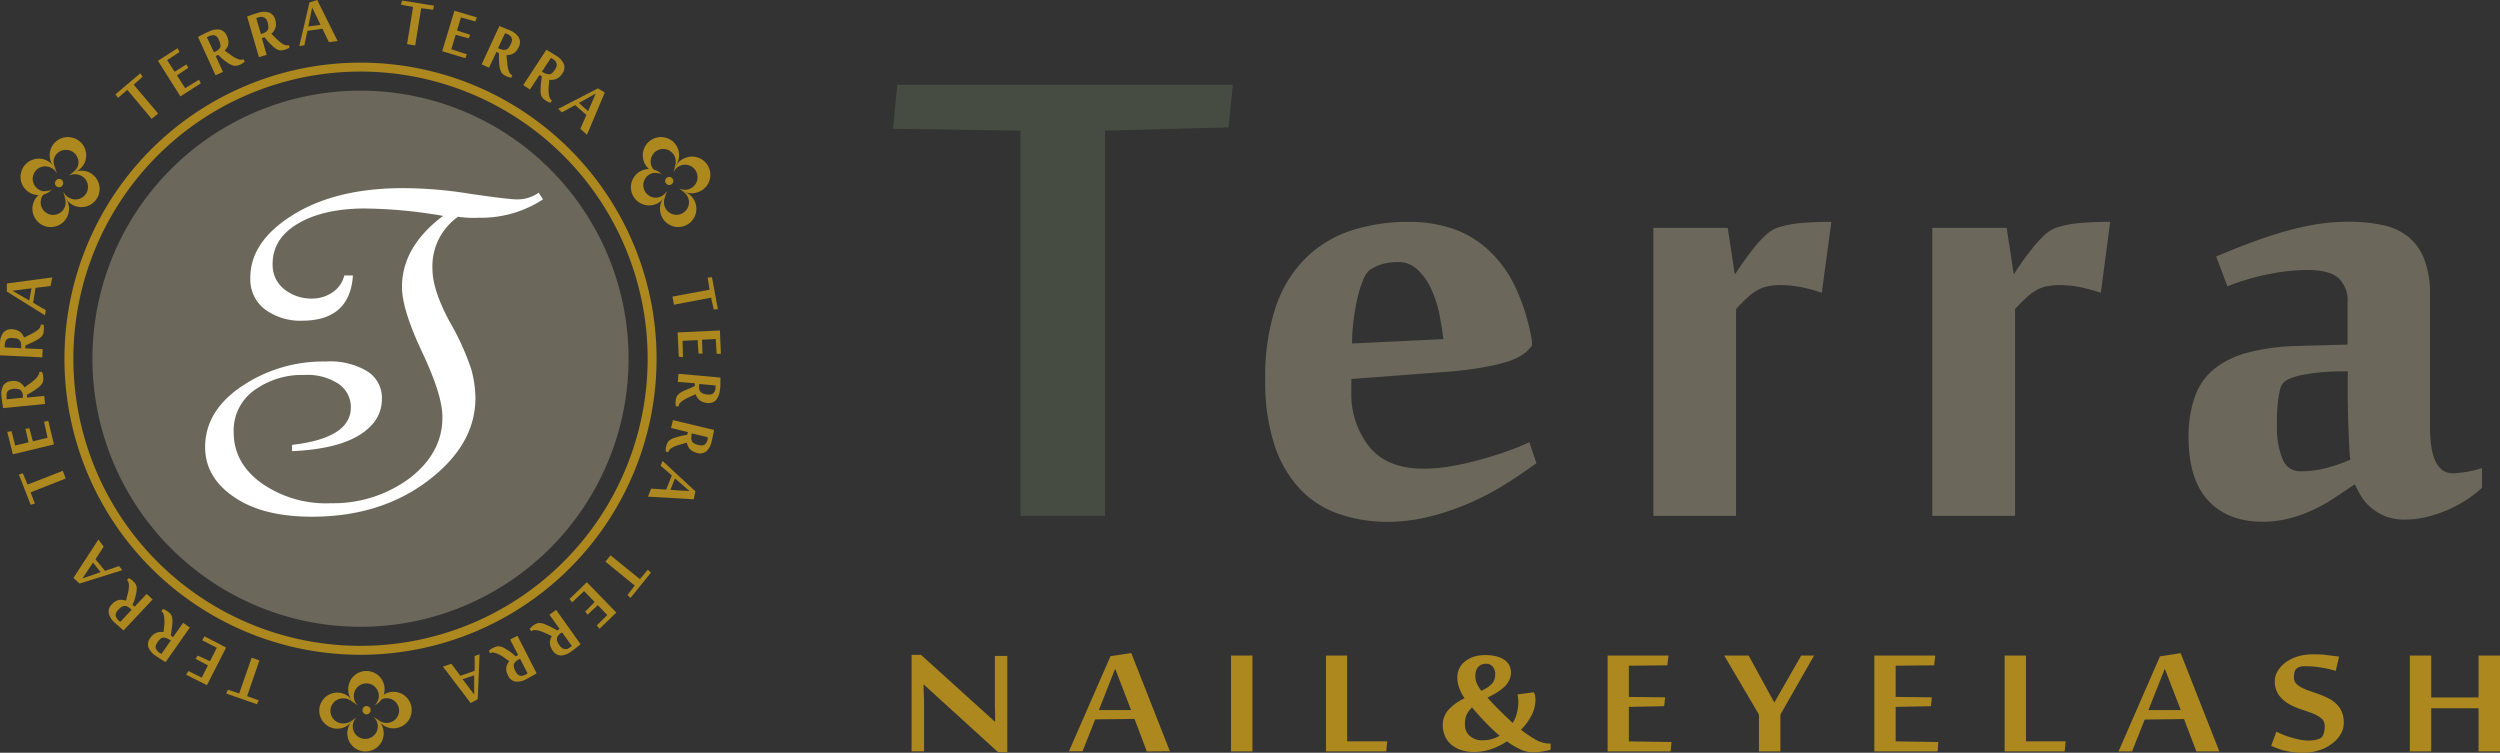 <svg xmlns="http://www.w3.org/2000/svg" viewBox="0 0 445.13 134.03"><rect x="0" y="0" width="445.13" height="134.03" fill="#333333" stroke="none"/><defs><style>.cls-1{fill:#ac881f;}.cls-2{fill:#464c41;}.cls-3{fill:#6b675a;}.cls-4{fill:none;stroke:#ac881f;stroke-width:1.59px;}.cls-5{fill:#fff;}</style></defs><title>Asset 1</title><g id="Layer_2" data-name="Layer 2"><g id="レイヤー_1" data-name="レイヤー 1"><path class="cls-1" d="M27,21.16,22.67,16,21,17.43l-.44-.64,4.41-3.73.43.6-1.59,1.42,4.35,5.14Z"/><path class="cls-1" d="M35.75,14.84l-3.63,2.32-4-6.34,3.5-2.24.34.67-2.19,1.46,1.32,2.06,2.11-1.31.31.62-2,1.35,1.46,2.27,2.47-1.51Z"/><path class="cls-1" d="M38.85,9.77l-.44.2L39.7,12.8l-1.32.6L35.26,6.58c.24-.15.55-.3.88-.47s.64-.33,1-.46a3.27,3.27,0,0,1,2-.38,1.78,1.78,0,0,1,1.25,1.14,2.47,2.47,0,0,1,.25.79,1.93,1.93,0,0,1,0,.69,1.9,1.9,0,0,1-.2.58A3.16,3.16,0,0,1,40,9l1,.73a6.85,6.85,0,0,0,.89.57,4.16,4.16,0,0,0,.8.32,1.07,1.07,0,0,0,.67-.07l0,0,.2.43a1.52,1.52,0,0,1-.33.26,2.87,2.87,0,0,1-.43.25,3.16,3.16,0,0,1-.67.21,1.18,1.18,0,0,1-.64-.05,3,3,0,0,1-.84-.39,11,11,0,0,1-1.18-.89Zm-.52-.58a1.69,1.69,0,0,0,.5-.31,2,2,0,0,0,.33-.35,1.89,1.89,0,0,0,.09-.21,1.17,1.17,0,0,0,0-.27,1.68,1.68,0,0,0-.07-.4,3.42,3.42,0,0,0-.2-.54,2.65,2.65,0,0,0-.33-.54.92.92,0,0,0-.43-.27.77.77,0,0,0-.48,0,1.65,1.65,0,0,0-.54.16,1.51,1.51,0,0,0-.18.09l-.18.1L38.1,9.3Z"/><path class="cls-1" d="M47.11,6.64l-.49.13.86,3-1.38.4L44,2.94l.93-.34,1-.31a3.23,3.23,0,0,1,2-.06,1.85,1.85,0,0,1,1.09,1.31,3.19,3.19,0,0,1,.12.82,2.41,2.41,0,0,1-.13.68,2,2,0,0,1-.29.54,2.33,2.33,0,0,1-.41.42l.89.89a9.29,9.29,0,0,0,.8.7,3.15,3.15,0,0,0,.73.43,1.14,1.14,0,0,0,.68,0h0l.15.45a3.9,3.9,0,0,1-.35.19,2.79,2.79,0,0,1-.49.18,2,2,0,0,1-.68.13,1.44,1.44,0,0,1-.65-.14,3.63,3.63,0,0,1-.76-.54c-.27-.25-.63-.59-1-1ZM46.67,6a2.21,2.21,0,0,0,.54-.24,1.35,1.35,0,0,0,.38-.31l.12-.18A.71.71,0,0,0,47.77,5a1.07,1.07,0,0,0,0-.4A2.88,2.88,0,0,0,47.66,4a1.92,1.92,0,0,0-.27-.59A1.2,1.2,0,0,0,47,3.1,1.21,1.21,0,0,0,46.55,3,2.15,2.15,0,0,0,46,3.1l-.18.06-.19.07.82,2.82Z"/><path class="cls-1" d="M58.56,7.5,57.4,5.11l-2.66.38-.55,2.58-.9.14L55.1.43,56.48,0l3.63,7.3ZM57.07,4.42,55.58,1.34l-.69,3.37Z"/><path class="cls-1" d="M72.48,7.86l1.07-6.63L71.38.84,71.59.1l5.7.91-.18.73L75,1.45,73.92,8.09Z"/><path class="cls-1" d="M82.86,10.36,78.73,9.12l2.18-7.21,4,1.19-.3.72L82.07,3.1l-.7,2.34,2.35.76-.26.63L81.13,6.2l-.77,2.57,2.76.9Z"/><path class="cls-1" d="M88.83,9.45l-.44-.2-1.32,2.81-1.31-.6,3.15-6.82c.29.1.58.22.93.37s.67.27,1,.41A3.31,3.31,0,0,1,92.4,6.71a1.86,1.86,0,0,1-.05,1.7,3.25,3.25,0,0,1-.44.7,2.13,2.13,0,0,1-.54.43,1.78,1.78,0,0,1-.58.22,3.81,3.81,0,0,1-.59.05c0,.44.06.86.1,1.24a9.05,9.05,0,0,0,.14,1.07,3.66,3.66,0,0,0,.27.81,1,1,0,0,0,.51.46l0,0-.18.43a2.45,2.45,0,0,1-.42-.07l-.46-.17a4.52,4.52,0,0,1-.6-.36,1.39,1.39,0,0,1-.38-.53,3.49,3.49,0,0,1-.25-.9q-.06-.57-.09-1.47Zm.1-.77a2.43,2.43,0,0,0,.56.18,1.36,1.36,0,0,0,.49,0l.2-.06a.59.59,0,0,0,.25-.16,1.53,1.53,0,0,0,.24-.29,2.17,2.17,0,0,0,.27-.51,2,2,0,0,0,.22-.6,1,1,0,0,0-.07-.5,1.2,1.2,0,0,0-.29-.39,2.54,2.54,0,0,0-.5-.31L90.11,6a.73.73,0,0,0-.19-.07L88.68,8.58Z"/><path class="cls-1" d="M96.48,13.62l-.41-.27-1.71,2.59-1.2-.79,4.12-6.29c.24.15.54.31.86.51s.61.37.89.55a3.22,3.22,0,0,1,1.38,1.51,1.79,1.79,0,0,1-.29,1.66,2.49,2.49,0,0,1-.54.63,2,2,0,0,1-1.2.49,2.35,2.35,0,0,1-.59,0c0,.44-.07.86-.1,1.25a7.59,7.59,0,0,0,0,1.06,3.58,3.58,0,0,0,.16.84,1.1,1.1,0,0,0,.42.54l0,0-.24.4a2.4,2.4,0,0,1-.4-.14,2.16,2.16,0,0,1-.43-.25,2.35,2.35,0,0,1-.55-.44,1.62,1.62,0,0,1-.32-.58,3.15,3.15,0,0,1-.08-.93,11.27,11.27,0,0,1,.11-1.45Zm.22-.74a2,2,0,0,0,.53.24,1.49,1.49,0,0,0,.47.09,1,1,0,0,0,.22,0,1.06,1.06,0,0,0,.25-.11,1.5,1.5,0,0,0,.29-.25,3.36,3.36,0,0,0,.36-.46,2.17,2.17,0,0,0,.28-.58,1.1,1.1,0,0,0,0-.51,1,1,0,0,0-.22-.41,1.86,1.86,0,0,0-.44-.38l-.18-.1a.44.44,0,0,0-.17-.1l-1.61,2.46Z"/><path class="cls-1" d="M103.33,22.93l1.08-2.46-2-1.76L100.06,20l-.69-.61,7.1-3.66,1.21.75L104.51,24Zm1.38-3.13,1.36-3.14-3,1.67Z"/><path class="cls-1" d="M119.73,52.81l6.61-1.23L126,49.42l.77-.06,1.05,5.69-.74.06L126.61,53,120,54.25Z"/><path class="cls-1" d="M120.86,63.5l-.21-4.31,7.53-.35.18,4.15-.76,0-.16-2.63-2.45.13.09,2.47-.7,0-.17-2.41-2.68.14.07,2.91Z"/><path class="cls-1" d="M123.72,68.72l0-.48L120.68,68l.12-1.45,7.47.68c0,.29,0,.62,0,1s0,.72-.08,1.06a3.27,3.27,0,0,1-.67,1.91,1.8,1.8,0,0,1-1.61.55,2.66,2.66,0,0,1-.82-.2,1.78,1.78,0,0,1-.57-.35,1.7,1.7,0,0,1-.4-.46,2.5,2.5,0,0,1-.26-.55l-1.14.51a10.29,10.29,0,0,0-.95.5,2.68,2.68,0,0,0-.66.53,1.11,1.11,0,0,0-.29.62v0l-.47,0a1.45,1.45,0,0,1-.06-.39,2.89,2.89,0,0,1,0-.51,3,3,0,0,1,.14-.69,1.46,1.46,0,0,1,.36-.55,3.66,3.66,0,0,1,.77-.52,12,12,0,0,1,1.34-.57Zm.76-.15a2.32,2.32,0,0,0,0,.59,1.55,1.55,0,0,0,.15.46,1,1,0,0,0,.13.17A1.05,1.05,0,0,0,125,70a2.08,2.08,0,0,0,.37.14,2.52,2.52,0,0,0,.56.09,1.94,1.94,0,0,0,.65,0,1,1,0,0,0,.44-.23,1,1,0,0,0,.26-.39,1.76,1.76,0,0,0,.13-.58,1.68,1.68,0,0,1,0-.2,1.15,1.15,0,0,0,0-.2l-2.92-.26Z"/><path class="cls-1" d="M122.36,77.41l.12-.48-3-.72.34-1.41,7.3,1.76c0,.28-.1.6-.18,1s-.14.71-.22,1a3.33,3.33,0,0,1-.95,1.8,1.79,1.79,0,0,1-1.67.29,3.09,3.09,0,0,1-.77-.3,2.36,2.36,0,0,1-.54-.44,2.2,2.2,0,0,1-.32-.53,3.17,3.17,0,0,1-.18-.57l-1.2.35a8.5,8.5,0,0,0-1,.34,4.14,4.14,0,0,0-.73.43,1,1,0,0,0-.35.58l0,0-.47-.11c0-.11,0-.26,0-.41a2,2,0,0,1,.07-.5,2.68,2.68,0,0,1,.24-.66,1.3,1.3,0,0,1,.45-.49,3,3,0,0,1,.82-.39,13.92,13.92,0,0,1,1.42-.39Zm.78,0a2.88,2.88,0,0,0-.06.59,1.33,1.33,0,0,0,.09.46.68.68,0,0,0,.09.22l.2.18a2,2,0,0,0,.34.2,4.32,4.32,0,0,0,.56.17,1.89,1.89,0,0,0,.64.07.88.88,0,0,0,.47-.16,1.13,1.13,0,0,0,.32-.36,2.1,2.1,0,0,0,.21-.54l0-.2a.69.69,0,0,0,0-.2l-2.86-.68Z"/><path class="cls-1" d="M115.94,87l2.68.17,1-2.52-2-1.74.35-.84,5.85,5.42-.3,1.41-8.15-.47Zm3.42.22,3.41.22-2.59-2.26Z"/><path class="cls-1" d="M108.71,98.88l5.23,4.24,1.4-1.69.56.54-3.65,4.5-.52-.53,1.29-1.68L107.79,100Z"/><path class="cls-1" d="M101.4,106.66l3.09-3,5.25,5.41-3,2.89-.47-.61,1.86-1.84-1.7-1.76-1.81,1.7-.43-.55,1.69-1.71L104,105.25l-2.13,2Z"/><path class="cls-1" d="M99.24,112.25l.39-.29-1.8-2.51,1.19-.86,4.36,6.12c-.22.19-.49.39-.78.62s-.57.44-.84.63a3.4,3.4,0,0,1-1.9.76,1.88,1.88,0,0,1-1.46-.89,2.79,2.79,0,0,1-.37-.73,2.08,2.08,0,0,1-.12-.68,2.11,2.11,0,0,1,.1-.61,4.41,4.41,0,0,1,.24-.54c-.4-.2-.77-.37-1.14-.54a6.31,6.31,0,0,0-1-.39,3,3,0,0,0-.83-.15.94.94,0,0,0-.64.19l-.05,0-.29-.4.27-.29c.13-.12.24-.22.39-.34a5.55,5.55,0,0,1,.62-.33,1.26,1.26,0,0,1,.65-.09,2.8,2.8,0,0,1,.89.26,10.62,10.62,0,0,1,1.32.63Zm.62.47a1.87,1.87,0,0,0-.43.41,1.78,1.78,0,0,0-.26.4,1.42,1.42,0,0,0,0,.22.92.92,0,0,0,0,.28,1.59,1.59,0,0,0,.14.37,2.82,2.82,0,0,0,.3.49,2,2,0,0,0,.44.47.88.88,0,0,0,.45.19,1.13,1.13,0,0,0,.48,0,3,3,0,0,0,.52-.29l.15-.11a.57.57,0,0,0,.16-.14l-1.72-2.4Z"/><path class="cls-1" d="M91.82,116.85l.43-.22-1.42-2.76,1.3-.67,3.42,6.68a8.19,8.19,0,0,1-.86.5c-.31.2-.64.37-.93.52a3.35,3.35,0,0,1-2,.46,1.82,1.82,0,0,1-1.31-1.09,3.58,3.58,0,0,1-.29-.78,2.58,2.58,0,0,1,0-.68,1.87,1.87,0,0,1,.2-.59,1.83,1.83,0,0,1,.31-.5c-.36-.26-.71-.49-1-.71s-.64-.39-.93-.53a3.15,3.15,0,0,0-.8-.27,1.06,1.06,0,0,0-.68.09h0l-.21-.43a3.31,3.31,0,0,1,.31-.25,3.35,3.35,0,0,1,.42-.26,3.1,3.1,0,0,1,.67-.25,1.49,1.49,0,0,1,.66,0,2.76,2.76,0,0,1,.83.37,11.78,11.78,0,0,1,1.23.82Zm.53.57a1.86,1.86,0,0,0-.47.32,2,2,0,0,0-.32.38,2.07,2.07,0,0,0-.08.2.86.86,0,0,0,0,.28,1.29,1.29,0,0,0,.07.39,3.49,3.49,0,0,0,.23.52,2.12,2.12,0,0,0,.36.53,1.19,1.19,0,0,0,.43.27.93.93,0,0,0,.47,0,2.12,2.12,0,0,0,.55-.19l.18-.11.18-.1-1.35-2.62Z"/><path class="cls-1" d="M80.37,118.19l1.6,2.14,2.54-.89,0-2.64.88-.3-.33,8-1.26.68-4.94-6.5Zm2,2.74,2.06,2.74,0-3.44Z"/><path class="cls-1" d="M46.19,117.58,44,123.94l2.07.76-.32.69-5.47-1.9.31-.68,2,.65,2.22-6.35Z"/><path class="cls-1" d="M36.42,113.3l3.84,2L36.85,122l-3.71-1.87.41-.65,2.37,1.17,1.1-2.18-2.2-1.16.39-.58,2.18,1,1.21-2.39L36,114Z"/><path class="cls-1" d="M30.42,113.16l.4.28,1.78-2.54,1.2.83-4.31,6.16c-.26-.15-.54-.32-.85-.52s-.61-.39-.88-.58a3.36,3.36,0,0,1-1.34-1.55,1.79,1.79,0,0,1,.35-1.66,2.09,2.09,0,0,1,.56-.61,2.56,2.56,0,0,1,.6-.33,1.57,1.57,0,0,1,.61-.11,3,3,0,0,1,.6,0c0-.44.08-.84.12-1.24a8.12,8.12,0,0,0,0-1.07,4,4,0,0,0-.13-.84,1.07,1.07,0,0,0-.4-.54l0,0,.27-.4a1.4,1.4,0,0,1,.37.14,2.53,2.53,0,0,1,.44.26,3.23,3.23,0,0,1,.54.46,1.66,1.66,0,0,1,.29.58,3.35,3.35,0,0,1,.06.93,12.55,12.55,0,0,1-.16,1.46Zm-.24.75a1.84,1.84,0,0,0-.52-.27,1.41,1.41,0,0,0-.48-.11l-.21,0a1.44,1.44,0,0,0-.26.12,1.07,1.07,0,0,0-.3.25,3.66,3.66,0,0,0-.36.43,3.14,3.14,0,0,0-.31.6,1.13,1.13,0,0,0,0,.48,1.09,1.09,0,0,0,.23.42,1.82,1.82,0,0,0,.42.41l.18.09a1.26,1.26,0,0,1,.17.11l1.69-2.42Z"/><path class="cls-1" d="M23.59,107.71,24,108l2.12-2.26,1.05,1L22,112.25c-.22-.19-.49-.41-.75-.66s-.55-.47-.8-.7a3.25,3.25,0,0,1-1.09-1.72,1.79,1.79,0,0,1,.58-1.59,2.42,2.42,0,0,1,1.29-.77,3.14,3.14,0,0,1,.61,0l.59.13c.11-.41.21-.82.32-1.21s.15-.73.18-1a3.23,3.23,0,0,0,0-.83,1.09,1.09,0,0,0-.32-.61l0,0,.33-.36a2.18,2.18,0,0,1,.35.2,5,5,0,0,1,.39.32,3.12,3.12,0,0,1,.46.55,1.33,1.33,0,0,1,.2.61,3.57,3.57,0,0,1-.07.93,13.34,13.34,0,0,1-.36,1.41Zm-.33.69a2.38,2.38,0,0,0-.5-.35,1.11,1.11,0,0,0-.45-.16H22.1a1.14,1.14,0,0,0-.27.08,1.31,1.31,0,0,0-.34.19,3.58,3.58,0,0,0-.41.39,2.13,2.13,0,0,0-.39.54,1.15,1.15,0,0,0-.1.48,1,1,0,0,0,.16.45,2.33,2.33,0,0,0,.37.46l.15.13.15.12,2-2.14Z"/><path class="cls-1" d="M18.46,97.33,17,99.57l1.7,2.08,2.5-.87.57.74-7.61,2.38-1.08-1,4.44-6.84Zm-1.9,2.84L14.67,103l3.25-1.13Z"/><path class="cls-1" d="M11.7,85.2,5.45,87.66l.76,2-.75.21-2.1-5.38.71-.21.84,2,6.27-2.45Z"/><path class="cls-1" d="M8.6,74.93l1,4.2L2.29,80.89l-1-4,.77-.11.65,2.55,2.37-.58-.55-2.4.7-.1.62,2.32,2.62-.63-.63-2.84Z"/><path class="cls-1" d="M4.8,70.29l0,.5,3.08-.3.15,1.44-7.49.74c0-.28-.09-.61-.15-1s-.08-.72-.11-1a3.26,3.26,0,0,1,.28-2,1.82,1.82,0,0,1,1.49-.81,2.57,2.57,0,0,1,.84,0,2.64,2.64,0,0,1,.65.24,2.22,2.22,0,0,1,.47.39,2.54,2.54,0,0,1,.35.49l1-.72a6.88,6.88,0,0,0,.83-.67,2.68,2.68,0,0,0,.55-.65A1,1,0,0,0,7,66.25v0l.47-.06a3.54,3.54,0,0,1,.14.39,2.49,2.49,0,0,1,.08.5,2.72,2.72,0,0,1,0,.7,1.14,1.14,0,0,1-.27.61,3.21,3.21,0,0,1-.64.66c-.3.22-.7.5-1.21.81Zm-.73.31A1.81,1.81,0,0,0,4,70a1.11,1.11,0,0,0-.24-.41.83.83,0,0,0-.16-.17,1,1,0,0,0-.25-.12c-.1,0-.22,0-.39-.07a3.78,3.78,0,0,0-.56,0,1.7,1.7,0,0,0-.63.16,1,1,0,0,0-.41.29,1,1,0,0,0-.18.45,2.21,2.21,0,0,0,0,.58.63.63,0,0,0,0,.19.56.56,0,0,0,0,.2l2.92-.29Z"/><path class="cls-1" d="M4.51,61.54l0,.49,3.09.14-.07,1.46L0,63.27c0-.28,0-.62,0-1s0-.72,0-1.05a3.33,3.33,0,0,1,.58-2,1.89,1.89,0,0,1,1.6-.6,3.52,3.52,0,0,1,.81.16,3.88,3.88,0,0,1,.61.33,2.09,2.09,0,0,1,.4.45,2.78,2.78,0,0,1,.29.53l1.12-.55A8.31,8.31,0,0,0,6.36,59,3,3,0,0,0,7,58.49a1.15,1.15,0,0,0,.26-.63V57.8l.47,0a1.75,1.75,0,0,1,.08.41,2.6,2.6,0,0,1,0,.5,4.16,4.16,0,0,1-.11.69,1.34,1.34,0,0,1-.35.57,3.65,3.65,0,0,1-.75.54,9.34,9.34,0,0,1-1.31.65Zm-.76.19a1.85,1.85,0,0,0,0-.58,1.42,1.42,0,0,0-.18-.46,1,1,0,0,0-.13-.16,1.35,1.35,0,0,0-.25-.17,1.14,1.14,0,0,0-.36-.13c-.15,0-.34,0-.56-.06a2.08,2.08,0,0,0-.65.06.8.8,0,0,0-.44.24.93.93,0,0,0-.24.41,2.41,2.41,0,0,0-.1.57v.41l3,.14Z"/><path class="cls-1" d="M9,50.92l-2.66.33L5.89,53.9l2.27,1.33L8,56.14,1.22,51.91l0-1.44,8.09-1.08Zm-3.39.41-3.4.44,3,1.73Z"/><path class="cls-2" d="M181.69,91.85V23.26L159,22.93l.76-7.82h59.75l-.76,7.57-22,.58V91.85Z"/><path class="cls-3" d="M250.79,39.5a25,25,0,0,1,7.2,1,17.66,17.66,0,0,1,6.44,3.5,21.23,21.23,0,0,1,5.12,6.57,36.23,36.23,0,0,1,3.23,10.27v.67A6.64,6.64,0,0,1,271,63.21a11.2,11.2,0,0,1-3,1.3,37.84,37.84,0,0,1-4.56,1,64.13,64.13,0,0,1-6.48.73l-16.35,1.24v2.17a15.08,15.08,0,0,0,3.2,9.9c2.13,2.61,5.33,3.9,9.6,3.9a30.47,30.47,0,0,0,5.48-.53c1.92-.35,3.73-.8,5.44-1.29s3.28-1,4.72-1.55a29.53,29.53,0,0,0,3.25-1.36l1.26,3.75c-1.58,1.15-3.35,2.36-5.3,3.6a48.24,48.24,0,0,1-6.33,3.37,43.62,43.62,0,0,1-7.12,2.47,31,31,0,0,1-7.71,1,26.31,26.31,0,0,1-8.64-1.38,17.28,17.28,0,0,1-6.91-4.37,21,21,0,0,1-4.6-7.83,35.9,35.9,0,0,1-1.67-11.73,38.92,38.92,0,0,1,1.92-13.11,22.24,22.24,0,0,1,5.4-8.65A20.9,20.9,0,0,1,240.72,41,33.09,33.09,0,0,1,250.79,39.5Zm-7,8.65A4.86,4.86,0,0,0,242.65,50a21.91,21.91,0,0,0-1,3.25c-.26,1.25-.5,2.55-.66,3.91a31.9,31.9,0,0,0-.25,4L257,60.38c-.18-1.5-.44-3.05-.76-4.66a20,20,0,0,0-1.48-4.41A10.76,10.76,0,0,0,252.38,48a4.84,4.84,0,0,0-3.45-1.34,10.68,10.68,0,0,0-2.7.33A7.82,7.82,0,0,0,243.79,48.15Z"/><path class="cls-3" d="M324.37,52.14a28.26,28.26,0,0,0-3.61-1,18.82,18.82,0,0,0-3.7-.38,12,12,0,0,0-2.28.21,6.52,6.52,0,0,0-1.89.71,9.05,9.05,0,0,0-1.78,1.33c-.59.55-1.26,1.21-2,2V91.85H294.38V40.57h13.24l1.25,8.17H309c.39-.62.87-1.33,1.43-2.13s1.16-1.6,1.82-2.42a20.35,20.35,0,0,1,2-2.2,6.38,6.38,0,0,1,2.14-1.42,18,18,0,0,1,4.38-.86c1.63-.15,3.4-.21,5.31-.21Z"/><path class="cls-3" d="M374.06,52.14a30,30,0,0,0-3.63-1,18.75,18.75,0,0,0-3.7-.38,12.15,12.15,0,0,0-2.29.21,6.57,6.57,0,0,0-1.88.71,9.05,9.05,0,0,0-1.78,1.33c-.58.55-1.25,1.21-2,2V91.85H344.05V40.57h13.24l1.25,8.17h.1c.38-.62.86-1.33,1.42-2.13s1.18-1.6,1.82-2.42a22.53,22.53,0,0,1,2-2.2,6.42,6.42,0,0,1,2.15-1.42,18,18,0,0,1,4.38-.86c1.63-.15,3.4-.21,5.31-.21Z"/><path class="cls-3" d="M436.79,84.28a20.64,20.64,0,0,0,5.13-.93v3.51A21.77,21.77,0,0,1,439.15,89a22.83,22.83,0,0,1-3.42,1.83A23.16,23.16,0,0,1,432,92.06a16.85,16.85,0,0,1-3.81.45,9.16,9.16,0,0,1-3.45-.58,10,10,0,0,1-2.48-1.46,8,8,0,0,1-1.77-2,25.36,25.36,0,0,1-1.22-2.24l-3.67,2.46a30.38,30.38,0,0,1-3.78,2.11,24.59,24.59,0,0,1-4.17,1.49,18.72,18.72,0,0,1-4.89.6c-4,0-7.24-1.25-9.57-3.75s-3.51-6.27-3.51-11.33a21,21,0,0,1,1.06-7,11.09,11.09,0,0,1,3.36-5,16,16,0,0,1,6-3,38.45,38.45,0,0,1,9-1.21l8.89-.25V53.93a5.47,5.47,0,0,0-1.65-4.44q-1.62-1.43-5.59-1.42a36.13,36.13,0,0,0-6.45.67,41.59,41.59,0,0,0-7.7,2.24l-2-5.31c1.8-.76,3.67-1.52,5.62-2.26s3.9-1.4,5.89-2A55.57,55.57,0,0,1,412.05,40a36.18,36.18,0,0,1,6.11-.52,28,28,0,0,1,6.18.62,10.64,10.64,0,0,1,4.54,2.13,9.49,9.49,0,0,1,2.79,4,16.87,16.87,0,0,1,1,6.17V76C432.66,81.51,434,84.28,436.79,84.28Zm-18.3-2.43a11.86,11.86,0,0,1-.16-1.7c-.05-.91-.11-2.07-.17-3.51s-.1-3-.13-4.81,0-3.71,0-5.7a39.08,39.08,0,0,0-8.15.63c-1.84.4-3,.92-3.42,1.52a2.67,2.67,0,0,0-.53,1.27,15.11,15.11,0,0,0-.33,2c-.08.74-.15,1.53-.18,2.33s0,1.53,0,2.21a14.22,14.22,0,0,0,1,5.65,3.28,3.28,0,0,0,3.2,2.17,17.39,17.39,0,0,0,4.61-.59A31.35,31.35,0,0,0,418.49,81.85Z"/><path class="cls-4" d="M12.27,63.89a51.92,51.92,0,1,1,51.92,51.9A51.91,51.91,0,0,1,12.27,63.89Z"/><path class="cls-3" d="M16.46,63.89A47.73,47.73,0,1,1,64.19,111.6,47.73,47.73,0,0,1,16.46,63.89Z"/><path class="cls-1" d="M9.23,33.74a2.23,2.23,0,1,1-.44-4,2.27,2.27,0,0,1,1.32,1.12,3.29,3.29,0,0,0-2.18-2.45,3.25,3.25,0,1,0,1.3,5.36Z"/><path class="cls-1" d="M15.47,30.54a3.26,3.26,0,0,0-3.2.72A2.35,2.35,0,0,1,14,31.12a2.23,2.23,0,1,1-1.36,4.24,2.2,2.2,0,0,1-1.35-1.21,3.19,3.19,0,0,0,2.2,2.57,3.24,3.24,0,1,0,2-6.18Z"/><path class="cls-1" d="M11.39,34.92a2.23,2.23,0,0,1-2.61,3.24,2.23,2.23,0,0,1,0-4.24,3.26,3.26,0,1,0,2.61,1Z"/><path class="cls-1" d="M10,30.11a2.18,2.18,0,0,1-.34-2,2.23,2.23,0,0,1,4.24,1.36,2.36,2.36,0,0,1-1.21,1.36,3.23,3.23,0,0,0,.4-6.26A3.23,3.23,0,0,0,10,30.11Z"/><path class="cls-1" d="M11.2,32.84a.7.7,0,0,1-.91.46.69.69,0,0,1-.46-.89.72.72,0,1,1,1.37.43Z"/><path class="cls-1" d="M117.87,31.05a2.22,2.22,0,1,0,.87,2.93,3.18,3.18,0,0,1-2.17,2.44,3.24,3.24,0,1,1,1.3-5.37Z"/><path class="cls-1" d="M124.12,34.26a3.23,3.23,0,0,1-3.2-.73,2.21,2.21,0,0,0,1.73.15,2.23,2.23,0,0,0-1.36-4.25,2.2,2.2,0,0,0-1.35,1.23,3.22,3.22,0,0,1,2.18-2.58,3.25,3.25,0,1,1,2,6.18Z"/><path class="cls-1" d="M120,29.88a2.13,2.13,0,0,0,.21-1.8,2.23,2.23,0,1,0-2.8,2.8,3.24,3.24,0,0,1-.72-6.31A3.22,3.22,0,0,1,120,29.88Z"/><path class="cls-1" d="M118.66,34.69a2.21,2.21,0,0,0-.34,2,2.23,2.23,0,0,0,4.25-1.36A2.26,2.26,0,0,0,121.36,34a3.24,3.24,0,1,1-2.7.71Z"/><path class="cls-1" d="M119.85,32a.73.73,0,0,0-.91-.47.72.72,0,0,0,.43,1.38A.72.72,0,0,0,119.85,32Z"/><path class="cls-1" d="M66.72,125.57A2.23,2.23,0,1,0,63,124a2.19,2.19,0,0,0,.69,1.57A3.18,3.18,0,0,1,62,122.77a3.24,3.24,0,1,1,4.76,2.8Z"/><path class="cls-1" d="M61.84,130.6a3.27,3.27,0,0,1,1.61-2.84,2.35,2.35,0,0,0-.64,1.6,2.23,2.23,0,1,0,3.69-1.71,3.24,3.24,0,1,1-4.66,2.95Z"/><path class="cls-1" d="M67.21,128a2.16,2.16,0,0,0,1.67.72,2.21,2.21,0,0,0,2.18-2.25,2.21,2.21,0,0,0-4-1.23,3.21,3.21,0,0,1,3-2.06A3.25,3.25,0,1,1,67.21,128Z"/><path class="cls-1" d="M63,125.25a2.27,2.27,0,0,0-1.83-.9,2.23,2.23,0,1,0,.08,4.45,2.17,2.17,0,0,0,1.64-.76,3.21,3.21,0,1,1,.11-2.79Z"/><path class="cls-1" d="M65.28,127.2a.76.76,0,0,0,.72-.76.73.73,0,0,0-1.46,0A.74.74,0,0,0,65.28,127.2Z"/><path class="cls-1" d="M177.67,133.89l-13.18-12h-.05c0,1,.07,1.92.09,2.75,0,.36,0,.72,0,1.08s0,.69,0,1v7.06h-2.22V116.6h1.68l13.2,11.94c0-.93,0-1.78-.05-2.59,0-.33,0-.68,0-1s0-.69,0-1,0-.61,0-.88v-6.28h2.21v17.15Z"/><path class="cls-1" d="M204.19,133.79,202,128l-7,.09-2.25,5.67h-2.42l7.4-16.93,3.69-.56,6.88,17.49Zm-2.8-7.36-2.83-7.37-2.91,7.37Z"/><path class="cls-1" d="M223,133.79h-3.81V116.72H223Z"/><path class="cls-1" d="M236.09,133.79V116.72h3.77V132H247l-.18,1.79Z"/><path class="cls-1" d="M256.89,129.19a4,4,0,0,1,1-2.79,8.87,8.87,0,0,1,2.88-2.07,7.45,7.45,0,0,1-.94-1.81,5.28,5.28,0,0,1-.35-1.92,3.61,3.61,0,0,1,.35-1.57,3.47,3.47,0,0,1,1-1.25,5.33,5.33,0,0,1,1.55-.84,6.42,6.42,0,0,1,2-.3,7.81,7.81,0,0,1,2.14.25,4.38,4.38,0,0,1,1.44.67,2.61,2.61,0,0,1,.82,1,3,3,0,0,1,.25,1.17,2.93,2.93,0,0,1-.32,1.39,4,4,0,0,1-.86,1.17,8.52,8.52,0,0,1-1.32,1,18.37,18.37,0,0,1-1.68.93c.64.72,1.35,1.47,2.13,2.24s1.55,1.53,2.36,2.26a5.82,5.82,0,0,0,.78-1.89,9.25,9.25,0,0,0,.23-2,4,4,0,0,0-.07-.63c0-.22-.07-.41-.11-.55l2.92-.39a1.75,1.75,0,0,1,.23.6,5,5,0,0,1,.07.73,6,6,0,0,1-.68,2.74,10.15,10.15,0,0,1-1.9,2.6,20.57,20.57,0,0,0,2.63,1.77,5,5,0,0,0,2.29.69h.37v1.1a12.73,12.73,0,0,1-1.43.31,11,11,0,0,1-1.86.14,5.11,5.11,0,0,1-2.15-.53,13.72,13.72,0,0,1-2.34-1.41,12.78,12.78,0,0,1-2.88,1.41,9.45,9.45,0,0,1-3,.48,6.79,6.79,0,0,1-2.38-.38,5.23,5.23,0,0,1-1.74-1,4.53,4.53,0,0,1-1.07-1.52A4.63,4.63,0,0,1,256.89,129.19Zm7,2.62A5.81,5.81,0,0,0,267,131a36,36,0,0,1-2.61-2.49c-.84-.87-1.6-1.72-2.29-2.55a4.23,4.23,0,0,0-1,1.38,4.07,4.07,0,0,0-.27,1.55,3,3,0,0,0,.22,1.25,2.66,2.66,0,0,0,.68.92,3.07,3.07,0,0,0,1,.57A3.35,3.35,0,0,0,263.91,131.81Zm-1.21-11.46a3.46,3.46,0,0,0,.28,1.34,5.49,5.49,0,0,0,.81,1.31,10.71,10.71,0,0,0,1.16-.65,4.5,4.5,0,0,0,.75-.65,2.38,2.38,0,0,0,.54-1.6,2,2,0,0,0-.46-1.43,1.48,1.48,0,0,0-1.19-.49,2.08,2.08,0,0,0-.68.12,1.49,1.49,0,0,0-.59.36,1.8,1.8,0,0,0-.45.67A2.75,2.75,0,0,0,262.7,120.35Z"/><path class="cls-1" d="M297.46,133.79H286.24V116.72h10.84l-.2,1.74-6.86.07v5.56l6.46.07-.17,1.58-6.29.12V132l7.6.12Z"/><path class="cls-1" d="M317,133.79h-3.81v-6.55L307,116.72h4.35l4.57,8.37,4.79-8.37H323L317,127.24Z"/><path class="cls-1" d="M345,133.79H333.73V116.72h10.85l-.2,1.74-6.85.07v5.56l6.44.07-.16,1.58-6.28.12V132l7.59.12Z"/><path class="cls-1" d="M356.93,133.79V116.72h3.8V132h7.07l-.18,1.79Z"/><path class="cls-1" d="M391.07,133.79l-2.2-5.76-7,.09-2.25,5.67h-2.41l7.38-16.93,3.68-.56,6.89,17.49Zm-2.78-7.36-2.84-7.37-2.92,7.37Z"/><path class="cls-1" d="M417.31,128.79a3.84,3.84,0,0,1-.51,1.86,5.3,5.3,0,0,1-1.48,1.68,7.34,7.34,0,0,1-2.31,1.23,8.91,8.91,0,0,1-3,.47,12.5,12.5,0,0,1-1.67-.1,10.12,10.12,0,0,1-1.43-.25,7.43,7.43,0,0,1-1.29-.38c-.41-.15-.83-.32-1.23-.51l.93-2.53q.42.23,1.08.51a13.74,13.74,0,0,0,1.46.51,14.67,14.67,0,0,0,1.58.41,8,8,0,0,0,1.46.16,8.14,8.14,0,0,0,1.23-.08,4.52,4.52,0,0,0,.85-.24,1.22,1.22,0,0,0,.69-.73,4,4,0,0,0,.25-1.55,1.72,1.72,0,0,0-.65-1.39,6.61,6.61,0,0,0-1.66-.9c-.66-.24-1.38-.5-2.13-.74a12.38,12.38,0,0,1-2.15-1,5.85,5.85,0,0,1-1.65-1.56,4.26,4.26,0,0,1-.64-2.47,3.22,3.22,0,0,1,.43-1.58,5.38,5.38,0,0,1,1.3-1.52,7.14,7.14,0,0,1,2.11-1.13,8.42,8.42,0,0,1,2.84-.45c.86,0,1.69,0,2.47.11s1.55.18,2.29.3l-.6,2.54a11.89,11.89,0,0,0-1.16-.32c-.43-.1-.88-.19-1.31-.26s-.9-.14-1.32-.18a9.37,9.37,0,0,0-1.12-.06,8.36,8.36,0,0,0-1,0,2.26,2.26,0,0,0-.85.25,1.07,1.07,0,0,0-.52.63,3,3,0,0,0-.16,1.09,1.55,1.55,0,0,0,.38,1.08,3.62,3.62,0,0,0,1,.74,11,11,0,0,0,1.44.6l1.64.57c.55.21,1.11.45,1.62.7a5.65,5.65,0,0,1,1.43,1,4.27,4.27,0,0,1,1,1.42A4.76,4.76,0,0,1,417.31,128.79Z"/><path class="cls-1" d="M441.31,133.79v-7.68h-8.43v7.68h-3.8V116.72h3.8v7.47h8.43v-7.47h3.82v17.07Z"/><path class="cls-5" d="M96.68,35.5a20.16,20.16,0,0,1-11.49,3.27,18.06,18.06,0,0,1-3.63-.18A10.77,10.77,0,0,0,77,47.89c0,2.43,1,5.59,3.1,9.46a45.72,45.72,0,0,1,3.83,8.46,20.3,20.3,0,0,1,.72,4.9q.08,8.33-8.26,14.74T56.05,92c-5.87.06-10.57-1-14.13-3.34s-5.36-5.3-5.4-9c0-4.17,2-7.74,6.27-10.71A25.89,25.89,0,0,1,58,64.37a12.85,12.85,0,0,1,7.35,1.71A5.59,5.59,0,0,1,68,71c0,2.64-1.32,4.81-4.05,6.49S57.19,80.1,52,80.33l0-1.12Q62.51,78,62.47,72.49a5,5,0,0,0-2.29-4.21,10.18,10.18,0,0,0-6-1.52,14.52,14.52,0,0,0-9.05,2.83A8.8,8.8,0,0,0,41.61,77q0,5.46,5,9.06A20,20,0,0,0,58.94,89.6a22.78,22.78,0,0,0,14.12-4.55c3.83-3,5.75-6.6,5.71-10.82,0-2.67-1.24-6.51-3.62-11.56S71.6,53.8,71.58,51.25Q71.49,44,78.89,38.44a85.63,85.63,0,0,0-14.21-1.32c-4.91.05-8.85,1-11.79,2.79s-4.38,4.2-4.35,7.18a5.51,5.51,0,0,0,2.12,4.45,7.76,7.76,0,0,0,5,1.62,6.4,6.4,0,0,0,3.55-1.11,5,5,0,0,0,2.09-3l1.54,0c-.35,5.3-3.33,8-8.89,8.05a10.6,10.6,0,0,1-6.75-2,6.66,6.66,0,0,1-2.63-5.5q-.08-6.5,7.45-11.25t19.25-4.85a74.14,74.14,0,0,1,12.38,1q6.94,1,8.36,1a6.55,6.55,0,0,0,3.91-1.19Z"/></g></g></svg>